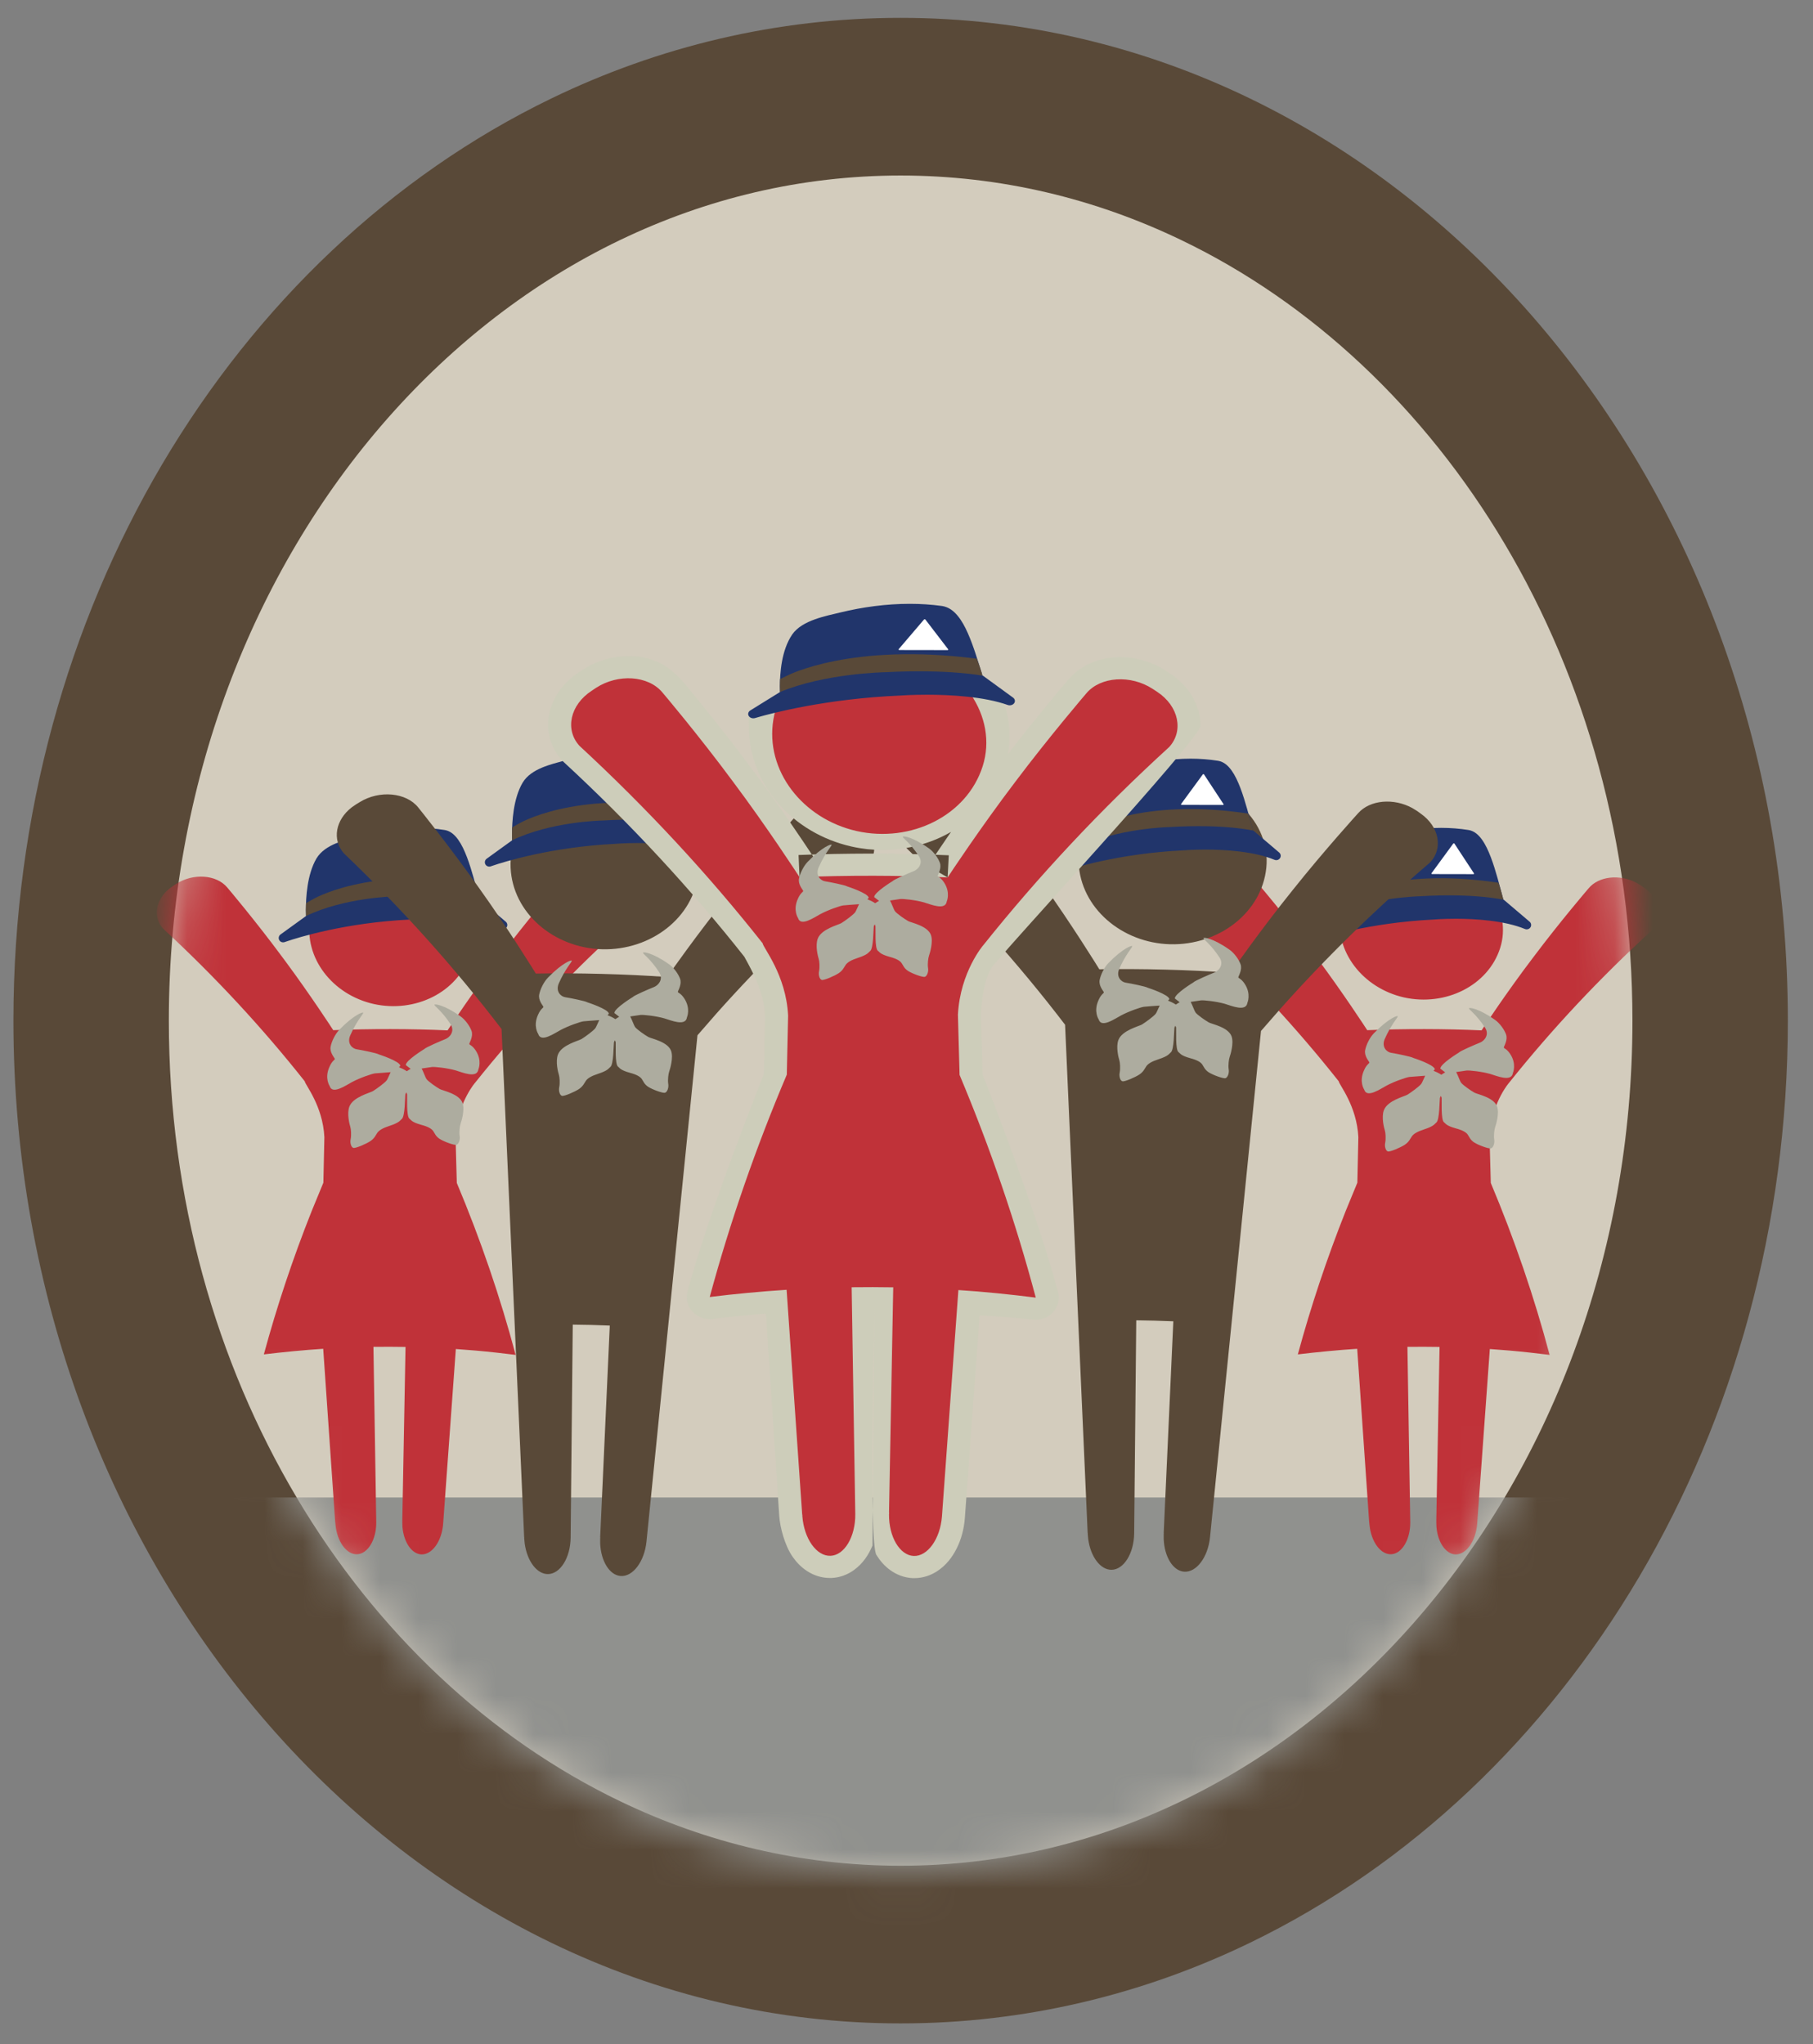 <?xml version="1.0" encoding="UTF-8"?>
<svg width="47px" height="53px" viewBox="0 0 47 53" version="1.1" xmlns="http://www.w3.org/2000/svg" xmlns:xlink="http://www.w3.org/1999/xlink">
    <rect x="0" y="0" width="47" height="53" fill="#808080" stroke="none"/>
    <!-- Generator: Sketch 57.1 (83088) - https://sketch.com -->
    <title>1 Beaver/_Media/PAB/Icons/Colour/Leader Beaver</title>
    <desc>Created with Sketch.</desc>
    <defs>
        <path d="M41.971,26.082 C41.973,32.237 39.782,37.78 36.313,41.741 C34.579,43.722 32.531,45.307 30.28,46.393 C28.03,47.481 25.58,48.074 23,48.075 C20.42,48.074 17.972,47.481 15.72,46.393 C12.346,44.764 9.421,42.009 7.34,38.488 C5.259,34.97 4.029,30.699 4.029,26.082 C4.028,19.926 6.218,14.384 9.687,10.423 C11.421,8.442 13.47,6.857 15.72,5.77 C17.972,4.683 20.42,4.089 23,4.088 C25.58,4.089 28.03,4.683 30.28,5.77 C33.654,7.399 36.58,10.155 38.661,13.675 C40.741,17.193 41.972,21.464 41.971,26.082" id="path-1"></path>
        <path d="M41.971,26.082 C41.973,32.237 39.782,37.78 36.313,41.741 C34.579,43.722 32.531,45.307 30.28,46.393 C28.03,47.481 25.58,48.074 23,48.075 C20.42,48.074 17.972,47.481 15.72,46.393 C12.346,44.764 9.421,42.009 7.34,38.488 C5.259,34.97 4.029,30.699 4.029,26.082 C4.028,19.926 6.218,14.384 9.687,10.423 C11.421,8.442 13.47,6.857 15.72,5.77 C17.972,4.683 20.42,4.089 23,4.088 C25.58,4.089 28.03,4.683 30.28,5.77 C33.654,7.399 36.58,10.155 38.661,13.675 C40.741,17.193 41.972,21.464 41.971,26.082" id="path-3"></path>
    </defs>
    <g id="Media-Export" stroke="none" stroke-width="1" fill="none" fill-rule="evenodd">
        <g id="PAB" transform="translate(-706, -48)">
            <g id="Beaver-Colour" transform="translate(21.348, 0.685)">
                <g id="Beaver/PAB/Colour/Leader" transform="translate(685, 47.778)">
                    <g id="Beaver/PAB/svg/Bits/Colour/Border">
                        <path d="M46,26 C45.997,18.905 43.491,12.448 39.366,7.724 C37.302,5.362 34.829,3.433 32.057,2.091 C29.287,0.749 26.215,-0.001 22.999,0 C19.785,-0.001 16.713,0.749 13.943,2.091 C9.784,4.105 6.301,7.435 3.856,11.574 C1.413,15.716 0,20.678 0,26 C0.001,33.095 2.508,39.552 6.634,44.276 C8.697,46.637 11.17,48.567 13.943,49.909 C16.713,51.251 19.785,52.001 22.999,52 C26.215,52.001 29.287,51.251 32.057,49.909 C36.216,47.895 39.698,44.565 42.143,40.426 C44.587,36.284 45.999,31.322 46,26" id="bg" fill="#594938" fill-rule="nonzero"></path>
                        <path d="M41.971,26 C41.973,32.133 39.782,37.654 36.313,41.601 C34.579,43.575 32.531,45.154 30.28,46.236 C28.03,47.319 25.58,47.911 23,47.912 C20.42,47.911 17.972,47.319 15.72,46.236 C12.346,44.612 9.421,41.868 7.34,38.36 C5.259,34.856 4.029,30.601 4.029,26 C4.028,19.867 6.218,14.346 9.687,10.399 C11.421,8.425 13.47,6.846 15.72,5.764 C17.972,4.681 20.42,4.089 23,4.088 C25.58,4.089 28.03,4.681 30.28,5.764 C33.654,7.386 36.58,10.132 38.661,13.64 C40.741,17.144 41.972,21.399 41.971,26" id="inner" fill="#D3CCBD" fill-rule="nonzero"></path>
                        <mask id="mask-2" fill="white">
                            <use xlink:href="#path-1"></use>
                        </mask>
                        <g id="mask" fill-rule="nonzero"></g>
                    </g>
                    <mask id="mask-4" fill="white">
                        <use xlink:href="#path-3"></use>
                    </mask>
                    <g id="mask" fill-rule="nonzero"></g>
                    <g id="Icons/PAB/Colour/5-people" mask="url(#mask-4)">
                        <g transform="translate(2.312, 14.881)">
                            <polygon id="ground" fill="#90918E" fill-rule="nonzero" points="-3.12638804e-13 23.483 41.117 23.483 41 36 -3.12638804e-13 36"></polygon>
                            <path d="M30.037,7.668 C30.037,7.666 30.621,8.357 31.225,9.153 L31.451,9.455 C32.135,10.367 32.752,11.318 32.784,11.367 C33.718,11.328 34.817,11.329 35.748,11.372 C35.78,11.323 36.404,10.375 37.097,9.466 C37.78,8.555 38.527,7.683 38.527,7.684 C38.785,7.378 39.314,7.319 39.741,7.534 L39.854,7.599 L39.939,7.655 C40.378,7.943 40.476,8.443 40.182,8.762 C38.808,10.017 37.568,11.343 36.465,12.725 C36.462,12.725 36.059,13.194 35.969,13.953 L35.954,14.12 L35.987,15.327 C36.605,16.799 37.114,18.288 37.512,19.786 C37.169,19.743 36.825,19.704 36.48,19.674 L35.962,19.634 L35.634,24.167 C35.598,24.619 35.346,24.969 35.068,24.959 C34.816,24.947 34.61,24.639 34.578,24.243 L34.574,24.122 L34.577,24.089 L34.574,24.089 L34.659,19.579 L34.25,19.575 L33.826,19.577 L33.899,24.121 C33.904,24.574 33.681,24.945 33.403,24.955 C33.15,24.965 32.919,24.675 32.854,24.282 L32.839,24.162 L32.838,24.13 L32.835,24.13 L32.524,19.628 C32.009,19.662 31.496,19.711 30.985,19.773 C31.323,18.527 31.737,17.287 32.225,16.057 L32.528,15.321 L32.554,14.14 C32.513,13.322 32.053,12.78 32.045,12.692 C30.956,11.315 29.732,9.99 28.377,8.738 C28.107,8.442 28.171,7.994 28.53,7.702 L28.625,7.632 L28.71,7.576 C29.152,7.289 29.757,7.331 30.037,7.668 Z M3.232,7.668 C3.232,7.666 3.971,8.541 4.646,9.455 L4.759,9.607 C5.396,10.469 5.949,11.32 5.979,11.367 C6.913,11.328 8.012,11.329 8.943,11.372 C8.974,11.323 9.599,10.375 10.292,9.466 C10.975,8.555 11.722,7.683 11.722,7.684 C11.979,7.378 12.509,7.319 12.936,7.534 L13.049,7.599 L13.134,7.655 C13.573,7.943 13.671,8.443 13.376,8.762 C12.003,10.017 10.763,11.343 9.66,12.725 C9.657,12.725 9.254,13.194 9.163,13.953 L9.149,14.12 L9.182,15.327 C9.8,16.799 10.309,18.288 10.707,19.786 C10.364,19.743 10.02,19.704 9.675,19.674 L9.157,19.634 L8.828,24.167 C8.793,24.619 8.541,24.969 8.262,24.959 C8.011,24.947 7.805,24.639 7.773,24.243 L7.769,24.122 L7.772,24.089 L7.769,24.089 L7.853,19.579 L7.444,19.575 L7.021,19.577 L7.094,24.121 C7.099,24.574 6.876,24.945 6.597,24.955 C6.344,24.965 6.114,24.675 6.049,24.282 L6.034,24.162 L6.033,24.13 L6.03,24.13 L5.719,19.628 C5.204,19.662 4.691,19.711 4.18,19.773 C4.518,18.527 4.931,17.287 5.42,16.057 L5.723,15.321 L5.749,14.14 C5.708,13.322 5.248,12.78 5.24,12.692 C4.151,11.315 2.927,9.99 1.572,8.738 C1.302,8.442 1.366,7.994 1.724,7.702 L1.82,7.632 L1.904,7.576 C2.346,7.289 2.952,7.331 3.232,7.668 Z M7.899,7.082 C9.118,7.352 9.832,8.432 9.52,9.407 C9.208,10.386 8.102,10.926 7.029,10.688 C5.958,10.447 5.214,9.491 5.38,8.48 C5.546,7.471 6.682,6.808 7.899,7.082 Z M34.608,6.911 C35.827,7.182 36.541,8.261 36.23,9.236 C35.917,10.215 34.811,10.755 33.739,10.518 C32.667,10.276 31.923,9.32 32.089,8.309 C32.256,7.3 33.392,6.638 34.608,6.911 Z" id="1" fill="#C03239" fill-rule="nonzero"></path>
                            <g id="Icons/Uniform/Colour/Hat" fill="none" transform="translate(31.077, 6.121)">
                                <path d="M3.621,3.55271368e-14 C3.861,3.55271368e-14 4.101,0.018 4.337,0.056 C4.485,0.082 4.594,0.183 4.683,0.307 C4.773,0.433 4.846,0.591 4.912,0.764 C5.043,1.109 5.142,1.516 5.226,1.823 C5.229,1.833 5.231,1.844 5.23,1.855 L5.249,1.866 L5.916,2.433 C5.959,2.469 5.969,2.531 5.939,2.578 C5.909,2.625 5.848,2.644 5.797,2.623 C5.273,2.405 4.521,2.357 4.007,2.357 C3.833,2.357 3.685,2.362 3.582,2.367 C3.479,2.372 3.421,2.378 3.416,2.378 C1.758,2.459 0.523,2.846 0.245,2.941 C0.231,2.945 0.22,2.949 0.212,2.952 L0.186,2.961 C0.131,2.981 0.071,2.959 0.044,2.91 C0.017,2.86 0.031,2.799 0.076,2.765 L0.737,2.287 C0.736,2.248 0.734,2.195 0.734,2.133 C0.736,1.806 0.764,1.213 1.008,0.795 C1.123,0.603 1.314,0.486 1.51,0.403 C1.708,0.32 1.917,0.269 2.082,0.223 C2.572,0.084 3.099,3.55271368e-14 3.621,3.55271368e-14 Z" id="bg" fill="#21356B" fill-rule="evenodd"></path>
                                <polygon id="triangle" fill="#FFFFFF" fill-rule="evenodd" points="3.94 0.403 3.37 1.181 3.379 1.198 4.468 1.2 4.477 1.184 3.964 0.403"></polygon>
                                <path d="M5.109,1.423 L5.174,1.63 C5.192,1.697 5.21,1.762 5.226,1.823 C5.229,1.833 5.231,1.844 5.23,1.855 L5.249,1.866 C5.249,1.866 4.502,1.688 3.084,1.773 L3.082,1.773 C3.031,1.774 1.724,1.806 0.737,2.287 C0.736,2.248 0.734,2.195 0.734,2.133 C0.735,2.079 0.736,2.018 0.738,1.952 C0.788,1.923 0.845,1.891 0.91,1.855 C0.91,1.855 2.319,1.001 5.109,1.423 Z" id="Band" fill="#594938" fill-rule="nonzero"></path>
                            </g>
                            <g id="Icons/Uniform/Colour/Hat" fill="none" transform="translate(4.535, 6.121)">
                                <path d="M3.621,3.55271368e-14 C3.861,3.55271368e-14 4.101,0.018 4.337,0.056 C4.485,0.082 4.594,0.183 4.683,0.307 C4.773,0.433 4.846,0.591 4.912,0.764 C5.043,1.109 5.142,1.516 5.226,1.823 C5.229,1.833 5.231,1.844 5.23,1.855 L5.249,1.866 L5.916,2.433 C5.959,2.469 5.969,2.531 5.939,2.578 C5.909,2.625 5.848,2.644 5.797,2.623 C5.273,2.405 4.521,2.357 4.007,2.357 C3.833,2.357 3.685,2.362 3.582,2.367 C3.479,2.372 3.421,2.378 3.416,2.378 C1.758,2.459 0.523,2.846 0.245,2.941 C0.231,2.945 0.22,2.949 0.212,2.952 L0.186,2.961 C0.131,2.981 0.071,2.959 0.044,2.91 C0.017,2.86 0.031,2.799 0.076,2.765 L0.737,2.287 C0.736,2.248 0.734,2.195 0.734,2.133 C0.736,1.806 0.764,1.213 1.008,0.795 C1.123,0.603 1.314,0.486 1.51,0.403 C1.708,0.32 1.917,0.269 2.082,0.223 C2.572,0.084 3.099,3.55271368e-14 3.621,3.55271368e-14 Z" id="bg" fill="#21356B" fill-rule="evenodd"></path>
                                <polygon id="triangle" fill="#FFFFFF" fill-rule="evenodd" points="3.94 0.403 3.37 1.181 3.379 1.198 4.468 1.2 4.477 1.184 3.964 0.403"></polygon>
                                <path d="M5.109,1.423 L5.174,1.63 C5.192,1.697 5.21,1.762 5.226,1.823 C5.229,1.833 5.231,1.844 5.23,1.855 L5.249,1.866 C5.249,1.866 4.502,1.688 3.084,1.773 L3.082,1.773 C3.031,1.774 1.724,1.806 0.737,2.287 C0.736,2.248 0.734,2.195 0.734,2.133 C0.735,2.079 0.736,2.018 0.738,1.952 C0.788,1.923 0.845,1.891 0.91,1.855 C0.91,1.855 2.319,1.001 5.109,1.423 Z" id="Band" fill="#594938" fill-rule="nonzero"></path>
                            </g>
                            <path d="M8.182,5.592 C8.182,5.592 9.005,6.612 9.756,7.676 C10.515,8.737 11.195,9.841 11.231,9.899 C12.304,9.879 13.57,9.912 14.636,9.988 C14.673,9.932 15.421,8.866 16.242,7.846 C17.056,6.824 17.94,5.851 17.94,5.851 C18.248,5.504 18.863,5.455 19.345,5.719 L19.463,5.792 L19.558,5.859 C20.051,6.204 20.146,6.777 19.799,7.134 C18.392,8.337 17.097,9.605 15.919,10.928 L15.421,11.499 L14.099,24.629 C14.045,25.146 13.747,25.54 13.432,25.519 C13.143,25.499 12.919,25.136 12.899,24.676 L12.899,24.549 L12.901,24.512 L12.899,24.511 L13.148,19.026 L12.668,19.009 L12.668,19.009 L12.188,19.001 L12.133,24.528 C12.126,25.047 11.863,25.464 11.548,25.469 C11.259,25.474 11.003,25.13 10.942,24.674 L10.93,24.547 L10.93,24.511 L10.928,24.511 L10.342,11.337 C9.132,9.752 7.765,8.225 6.25,6.777 C5.948,6.429 6.035,5.915 6.46,5.588 L6.564,5.516 L6.663,5.455 C7.178,5.136 7.871,5.203 8.182,5.592 Z M22.791,5.481 C22.791,5.481 23.614,6.5 24.365,7.564 C25.123,8.626 25.804,9.73 25.839,9.788 C26.913,9.768 28.179,9.801 29.245,9.877 C29.282,9.821 30.03,8.754 30.851,7.735 C31.664,6.713 32.549,5.74 32.549,5.74 C32.857,5.393 33.472,5.343 33.954,5.608 L34.071,5.68 L34.166,5.748 C34.66,6.092 34.755,6.666 34.408,7.023 C33.001,8.225 31.705,9.494 30.528,10.817 L30.03,11.387 L28.708,24.517 C28.654,25.035 28.355,25.429 28.039,25.407 C27.751,25.388 27.527,25.025 27.508,24.565 L27.508,24.437 L27.51,24.401 L27.508,24.399 L27.757,18.915 L27.277,18.898 L27.277,18.898 L26.796,18.889 L26.742,24.417 C26.734,24.936 26.472,25.353 26.157,25.358 C25.868,25.362 25.612,25.019 25.551,24.563 L25.539,24.436 L25.539,24.399 L25.536,24.399 L24.951,11.226 C23.741,9.641 22.374,8.114 20.859,6.666 C20.557,6.317 20.644,5.804 21.069,5.477 L21.173,5.404 L21.272,5.343 C21.787,5.024 22.479,5.092 22.791,5.481 Z M13.071,5.031 C14.503,5.066 15.56,6.12 15.443,7.284 C15.324,8.451 14.212,9.3 12.952,9.269 C11.693,9.235 10.63,8.325 10.577,7.155 C10.524,5.987 11.642,4.993 13.071,5.031 Z M27.796,4.901 C29.229,4.936 30.286,5.99 30.168,7.153 C30.05,8.32 28.937,9.17 27.677,9.139 C26.419,9.105 25.355,8.195 25.302,7.025 C25.25,5.857 26.366,4.862 27.796,4.901 Z" id="2" fill="#594938" fill-rule="nonzero"></path>
                            <g id="Icons/Uniform/Colour/Hat" fill="none" transform="translate(9.879, 4.157)">
                                <path d="M3.621,3.55271368e-14 C3.861,3.55271368e-14 4.101,0.018 4.337,0.056 C4.485,0.082 4.594,0.183 4.683,0.307 C4.773,0.433 4.846,0.591 4.912,0.764 C5.043,1.109 5.142,1.516 5.226,1.823 C5.229,1.833 5.231,1.844 5.23,1.855 L5.249,1.866 L5.916,2.433 C5.959,2.469 5.969,2.531 5.939,2.578 C5.909,2.625 5.848,2.644 5.797,2.623 C5.273,2.405 4.521,2.357 4.007,2.357 C3.833,2.357 3.685,2.362 3.582,2.367 C3.479,2.372 3.421,2.378 3.416,2.378 C1.758,2.459 0.523,2.846 0.245,2.941 C0.231,2.945 0.22,2.949 0.212,2.952 L0.186,2.961 C0.131,2.981 0.071,2.959 0.044,2.91 C0.017,2.86 0.031,2.799 0.076,2.765 L0.737,2.287 C0.736,2.248 0.734,2.195 0.734,2.133 C0.736,1.806 0.764,1.213 1.008,0.795 C1.123,0.603 1.314,0.486 1.51,0.403 C1.708,0.32 1.917,0.269 2.082,0.223 C2.572,0.084 3.099,3.55271368e-14 3.621,3.55271368e-14 Z" id="bg" fill="#21356B" fill-rule="evenodd"></path>
                                <polygon id="triangle" fill="#FFFFFF" fill-rule="evenodd" points="3.94 0.403 3.37 1.181 3.379 1.198 4.468 1.2 4.477 1.184 3.964 0.403"></polygon>
                                <path d="M5.109,1.423 L5.174,1.63 C5.192,1.697 5.21,1.762 5.226,1.823 C5.229,1.833 5.231,1.844 5.23,1.855 L5.249,1.866 C5.249,1.866 4.502,1.688 3.084,1.773 L3.082,1.773 C3.031,1.774 1.724,1.806 0.737,2.287 C0.736,2.248 0.734,2.195 0.734,2.133 C0.735,2.079 0.736,2.018 0.738,1.952 C0.788,1.923 0.845,1.891 0.91,1.855 C0.91,1.855 2.319,1.001 5.109,1.423 Z" id="Band" fill="#594938" fill-rule="nonzero"></path>
                            </g>
                            <g id="Icons/Uniform/Colour/Hat" fill="none" transform="translate(24.585, 4.327)">
                                <path d="M3.621,3.55271368e-14 C3.861,3.55271368e-14 4.101,0.018 4.337,0.056 C4.485,0.082 4.594,0.183 4.683,0.307 C4.773,0.433 4.846,0.591 4.912,0.764 C5.043,1.109 5.142,1.516 5.226,1.823 C5.229,1.833 5.231,1.844 5.23,1.855 L5.249,1.866 L5.916,2.433 C5.959,2.469 5.969,2.531 5.939,2.578 C5.909,2.625 5.848,2.644 5.797,2.623 C5.273,2.405 4.521,2.357 4.007,2.357 C3.833,2.357 3.685,2.362 3.582,2.367 C3.479,2.372 3.421,2.378 3.416,2.378 C1.758,2.459 0.523,2.846 0.245,2.941 C0.231,2.945 0.22,2.949 0.212,2.952 L0.186,2.961 C0.131,2.981 0.071,2.959 0.044,2.91 C0.017,2.86 0.031,2.799 0.076,2.765 L0.737,2.287 C0.736,2.248 0.734,2.195 0.734,2.133 C0.736,1.806 0.764,1.213 1.008,0.795 C1.123,0.603 1.314,0.486 1.51,0.403 C1.708,0.32 1.917,0.269 2.082,0.223 C2.572,0.084 3.099,3.55271368e-14 3.621,3.55271368e-14 Z" id="bg" fill="#21356B" fill-rule="evenodd"></path>
                                <polygon id="triangle" fill="#FFFFFF" fill-rule="evenodd" points="3.94 0.403 3.37 1.181 3.379 1.198 4.468 1.2 4.477 1.184 3.964 0.403"></polygon>
                                <path d="M5.109,1.423 L5.174,1.63 C5.192,1.697 5.21,1.762 5.226,1.823 C5.229,1.833 5.231,1.844 5.23,1.855 L5.249,1.866 C5.249,1.866 4.502,1.688 3.084,1.773 L3.082,1.773 C3.031,1.774 1.724,1.806 0.737,2.287 C0.736,2.248 0.734,2.195 0.734,2.133 C0.735,2.079 0.736,2.018 0.738,1.952 C0.788,1.923 0.845,1.891 0.91,1.855 C0.91,1.855 2.319,1.001 5.109,1.423 Z" id="Band" fill="#594938" fill-rule="nonzero"></path>
                            </g>
                            <path d="M19.968,0.652 C20.249,0.652 20.537,0.682 20.824,0.747 C21.62,0.925 21.765,1.282 22.237,1.814 C22.369,1.961 22.067,2.293 22.166,2.459 C22.285,2.656 23.321,2.736 23.389,2.953 C23.469,3.209 23.512,3.477 23.512,3.748 C23.512,3.901 23.498,4.055 23.47,4.208 C24.141,3.337 24.789,2.567 24.986,2.334 C25.009,2.308 25.028,2.287 25.042,2.27 C25.126,2.171 25.237,2.075 25.339,2.003 C25.444,1.928 25.542,1.878 25.659,1.831 C25.89,1.738 26.137,1.696 26.383,1.694 C26.786,1.696 27.198,1.809 27.558,2.044 L27.558,2.044 L27.561,2.046 L27.67,2.118 C28.16,2.439 28.462,2.942 28.462,3.474 C28.464,3.805 23.254,9.42 23.051,9.744 C22.849,10.069 22.793,10.533 22.768,10.994 L22.769,10.978 L22.812,12.512 C23.712,14.822 24.342,16.625 24.704,17.921 L24.769,18.158 C24.818,18.343 24.769,18.54 24.637,18.682 C24.506,18.824 24.31,18.896 24.114,18.871 C23.894,18.843 23.434,18.806 22.735,18.759 L22.735,18.759 L22.353,24.015 C22.331,24.302 22.259,24.566 22.143,24.8 C22.026,25.034 21.866,25.245 21.626,25.4 C21.467,25.502 21.263,25.575 21.043,25.574 L21.043,25.574 L20.997,25.574 C20.775,25.563 20.573,25.479 20.419,25.367 C20.264,25.255 20.149,25.117 20.058,24.969 C20.011,24.89 19.98,24.51 19.965,23.828 L19.958,24.73 C19.856,24.973 19.71,25.196 19.475,25.366 C19.321,25.478 19.117,25.562 18.894,25.57 L18.894,25.57 L18.853,25.57 C18.632,25.571 18.427,25.497 18.269,25.395 C18.109,25.292 17.985,25.161 17.886,25.018 C17.687,24.731 17.562,24.265 17.541,23.965 L17.541,23.965 L17.195,18.713 C16.734,18.751 16.274,18.798 15.815,18.854 C15.619,18.879 15.422,18.807 15.292,18.665 C15.161,18.521 15.113,18.324 15.163,18.141 C15.516,16.833 16.176,14.955 17.141,12.507 L17.141,12.507 L17.173,11.009 L17.156,10.81 C17.129,10.609 17.08,10.425 17.02,10.26 L16.958,10.101 C16.885,9.93 16.778,9.717 16.636,9.463 C15.247,7.703 13.682,6.011 11.949,4.41 L11.949,4.41 L11.915,4.375 C11.673,4.113 11.548,3.775 11.55,3.446 C11.55,2.911 11.855,2.407 12.347,2.088 L12.347,2.088 L12.458,2.015 C12.819,1.781 13.229,1.669 13.63,1.668 C13.878,1.669 14.049,1.685 14.358,1.806 C14.564,1.887 14.784,2.051 15.017,2.297 C15.045,2.333 15.087,2.382 15.14,2.444 C15.245,2.571 15.393,2.751 15.569,2.97 C15.922,3.404 16.383,3.989 16.828,4.591 L16.828,4.591 L16.98,4.795 C17.594,5.627 18.142,6.441 18.407,6.843 L18.387,6.813 L18.493,6.809 C18.798,6.8 19.113,6.794 19.43,6.791 L19.908,6.788 C20.602,6.788 21.297,6.804 21.936,6.832 L21.59,6.819 L21.633,6.755 C21.7,6.655 21.78,6.538 21.87,6.407 L21.963,6.271 C21.974,6.256 21.984,6.241 21.994,6.226 C21.468,6.53 20.853,6.694 20.217,6.694 C19.951,6.694 19.682,6.665 19.414,6.605 C18.649,6.432 17.988,6.03 17.515,5.488 C17.043,4.945 16.755,4.256 16.755,3.518 C16.755,3.444 16.749,3.344 16.746,3.243 C16.742,3.138 17.811,2.773 17.894,2.613 C18.094,2.229 17.544,1.566 17.894,1.309 C18.464,0.888 19.191,0.652 19.968,0.652 Z M20.006,18.538 C19.955,21.015 19.941,22.779 19.965,23.828 L20.006,18.538 Z M17.174,10.994 L17.173,11.009 L17.175,11.017 L17.174,10.994 Z M22.768,10.949 L22.768,10.994 L22.769,10.978 L22.768,10.949 Z M21.59,6.819 L21.571,6.848 L21.571,6.848 C21.521,6.919 21.482,6.978 21.454,7.021 C21.425,7.066 21.409,7.09 21.397,7.108 L21.906,7.407 L21.936,6.832 L21.59,6.819 Z M18.387,6.813 L18.042,6.825 L18.042,6.825 L18.067,7.399 L18.575,7.099 C18.561,7.075 18.504,6.988 18.407,6.843 L18.387,6.813 Z" id="2-Outer" fill="#CDCDBA" fill-rule="nonzero"></path>
                            <path d="M12.793,2.49 C13.366,2.118 14.148,2.172 14.511,2.609 C14.512,2.608 15.468,3.739 16.343,4.924 C17.227,6.104 18.026,7.335 18.067,7.399 C19.278,7.349 20.701,7.35 21.906,7.407 C21.948,7.341 22.758,6.115 23.652,4.938 C24.538,3.759 25.505,2.629 25.505,2.63 C25.871,2.197 26.653,2.145 27.224,2.519 L27.224,2.519 L27.334,2.591 C27.904,2.966 28.029,3.613 27.648,4.027 C25.869,5.65 24.264,7.369 22.835,9.158 C22.832,9.158 22.232,9.856 22.173,10.964 L22.173,10.964 L22.216,12.527 C23.017,14.434 23.676,16.362 24.191,18.301 C23.526,18.217 22.857,18.148 22.185,18.105 L22.185,18.105 L21.759,23.975 C21.713,24.56 21.386,25.014 21.026,24.999 C20.666,24.983 20.38,24.503 20.387,23.917 L20.387,23.917 L20.391,23.874 L20.387,23.874 L20.496,18.034 L19.967,18.029 L19.418,18.032 L19.512,23.915 C19.518,24.501 19.23,24.983 18.87,24.995 C18.509,25.009 18.184,24.554 18.14,23.967 L18.14,23.967 L18.139,23.927 L18.136,23.927 L17.732,18.098 C17.065,18.141 16.402,18.203 15.739,18.285 C16.263,16.35 16.93,14.422 17.737,12.52 L17.737,12.52 L17.771,10.989 C17.719,9.931 17.121,9.229 17.111,9.114 C15.703,7.331 14.117,5.617 12.363,3.995 C11.982,3.58 12.112,2.933 12.684,2.563 L12.684,2.563 Z M17.389,3.312 C17.608,1.99 19.095,1.12 20.688,1.478 C22.286,1.834 23.222,3.247 22.814,4.525 C22.404,5.808 20.956,6.517 19.55,6.204 C18.146,5.888 17.17,4.634 17.389,3.312 Z" id="2-Inner" fill="#C03239" fill-rule="nonzero"></path>
                            <g id="Icons/Uniform/Colour/Hat" fill="none" transform="translate(16.701, 0.312)">
                                <path d="M4.225,3.55271368e-14 C4.505,3.55271368e-14 4.784,0.018 5.059,0.056 C5.232,0.082 5.359,0.183 5.463,0.307 C5.568,0.433 5.654,0.591 5.73,0.764 C5.884,1.109 5.998,1.516 6.098,1.823 C6.101,1.833 6.102,1.844 6.102,1.855 L6.124,1.866 L6.903,2.433 C6.952,2.469 6.964,2.531 6.929,2.578 C6.894,2.625 6.823,2.644 6.763,2.623 C6.152,2.405 5.275,2.357 4.674,2.357 C4.471,2.357 4.3,2.362 4.179,2.367 C4.059,2.372 3.991,2.378 3.986,2.378 C2.051,2.459 0.61,2.846 0.285,2.941 C0.27,2.945 0.257,2.949 0.247,2.952 L0.216,2.961 C0.153,2.981 0.083,2.959 0.051,2.91 C0.019,2.86 0.036,2.799 0.089,2.765 L0.86,2.287 C0.858,2.248 0.857,2.195 0.857,2.133 C0.859,1.806 0.892,1.213 1.176,0.795 C1.31,0.603 1.533,0.486 1.762,0.403 C1.993,0.32 2.237,0.269 2.429,0.223 C3.001,0.084 3.615,3.55271368e-14 4.225,3.55271368e-14 Z" id="bg" fill="#21356B" fill-rule="evenodd"></path>
                                <polygon id="triangle" fill="#FFFFFF" fill-rule="evenodd" points="4.596 0.403 3.932 1.181 3.942 1.198 5.212 1.2 5.223 1.184 4.625 0.403"></polygon>
                                <path d="M5.961,1.423 L6.037,1.63 C6.058,1.697 6.078,1.762 6.098,1.823 C6.101,1.833 6.102,1.844 6.102,1.855 L6.124,1.866 C6.124,1.866 5.252,1.688 3.598,1.773 L3.596,1.773 C3.536,1.774 2.012,1.806 0.86,2.287 C0.858,2.248 0.857,2.195 0.857,2.133 C0.857,2.079 0.858,2.018 0.861,1.952 C0.919,1.923 0.985,1.891 1.061,1.855 C1.061,1.855 2.706,1.001 5.961,1.423 Z" id="Band" fill="#594938" fill-rule="nonzero"></path>
                            </g>
                            <g id="Icons/Uniform/Colour/Necker" fill="none" transform="translate(7.632, 12.453) rotate(-15) translate(-7.632, -12.453) translate(5.836, 10.679)" fill-rule="evenodd">
                                <path d="M1.348,0.063 C1.338,0.099 1.133,0.217 0.871,0.542 C0.732,0.717 0.828,0.884 0.94,0.933 C1.059,0.985 1.426,1.168 1.456,1.207 C1.456,1.207 1.939,1.518 1.922,1.638 L1.878,1.666 C1.93,1.704 1.994,1.758 2.048,1.818 C2.084,1.805 2.122,1.793 2.159,1.784 L2.063,1.658 C2.09,1.54 2.632,1.381 2.632,1.381 C2.675,1.349 3.098,1.288 3.229,1.273 C3.352,1.259 3.525,1.141 3.458,0.934 C3.332,0.55 3.181,0.378 3.183,0.341 C3.187,0.311 3.415,0.392 3.756,0.799 C3.859,0.921 3.927,1.112 3.938,1.237 C3.954,1.389 3.808,1.521 3.796,1.552 C3.783,1.579 3.855,1.593 3.91,1.757 C4.011,2.057 3.852,2.252 3.852,2.252 C3.756,2.479 3.428,2.219 3.277,2.126 C3.078,2.007 2.776,1.892 2.704,1.881 C2.667,1.876 2.55,1.862 2.437,1.85 C2.461,1.951 2.47,2.101 2.486,2.143 C2.509,2.213 2.678,2.413 2.754,2.487 C2.821,2.551 3.211,2.735 3.23,2.99 C3.243,3.18 3.078,3.44 3.044,3.49 C3.009,3.539 2.947,3.691 2.937,3.79 C2.929,3.889 2.86,3.99 2.798,3.994 C2.737,3.997 2.506,3.831 2.42,3.739 C2.334,3.645 2.332,3.568 2.307,3.495 C2.282,3.425 2.206,3.348 2.056,3.262 C1.818,3.123 1.831,3.067 1.796,3.028 C1.727,2.95 1.891,2.458 1.899,2.4 C1.9,2.389 1.898,2.369 1.893,2.345 C1.874,2.363 1.861,2.38 1.856,2.39 C1.83,2.445 1.701,2.944 1.599,2.982 C1.548,3.002 1.528,3.056 1.245,3.071 C1.064,3.08 0.957,3.112 0.897,3.162 C0.834,3.215 0.791,3.281 0.664,3.325 C0.538,3.367 0.246,3.41 0.194,3.38 C0.143,3.349 0.14,3.231 0.186,3.142 C0.231,3.052 0.263,2.891 0.259,2.832 C0.256,2.775 0.256,2.476 0.373,2.317 C0.53,2.103 0.97,2.114 1.063,2.09 C1.172,2.058 1.429,1.958 1.486,1.909 C1.515,1.885 1.575,1.805 1.636,1.734 C1.506,1.708 1.289,1.667 1.236,1.659 C1.165,1.647 0.835,1.668 0.604,1.722 C0.426,1.763 0.022,1.913 0.016,1.672 C0.016,1.672 -0.067,1.439 0.142,1.187 C0.253,1.047 0.326,1.055 0.327,1.025 C0.326,0.993 0.236,0.826 0.306,0.688 C0.363,0.572 0.495,0.411 0.637,0.326 C1.112,0.043 1.357,0.034 1.348,0.063 Z" id="Necker" fill="#ADAC9F"></path>
                            </g>
                            <g id="Icons/Uniform/Colour/Necker" fill="none" transform="translate(13.04, 11.103) rotate(-15) translate(-13.04, -11.103) translate(11.243, 9.329)" fill-rule="evenodd">
                                <path d="M1.348,0.063 C1.338,0.099 1.133,0.217 0.871,0.542 C0.732,0.717 0.828,0.884 0.94,0.933 C1.059,0.985 1.426,1.168 1.456,1.207 C1.456,1.207 1.939,1.518 1.922,1.638 L1.878,1.666 C1.93,1.704 1.994,1.758 2.048,1.818 C2.084,1.805 2.122,1.793 2.159,1.784 L2.063,1.658 C2.09,1.54 2.632,1.381 2.632,1.381 C2.675,1.349 3.098,1.288 3.229,1.273 C3.352,1.259 3.525,1.141 3.458,0.934 C3.332,0.55 3.181,0.378 3.183,0.341 C3.187,0.311 3.415,0.392 3.756,0.799 C3.859,0.921 3.927,1.112 3.938,1.237 C3.954,1.389 3.808,1.521 3.796,1.552 C3.783,1.579 3.855,1.593 3.91,1.757 C4.011,2.057 3.852,2.252 3.852,2.252 C3.756,2.479 3.428,2.219 3.277,2.126 C3.078,2.007 2.776,1.892 2.704,1.881 C2.667,1.876 2.55,1.862 2.437,1.85 C2.461,1.951 2.47,2.101 2.486,2.143 C2.509,2.213 2.678,2.413 2.754,2.487 C2.821,2.551 3.211,2.735 3.23,2.99 C3.243,3.18 3.078,3.44 3.044,3.49 C3.009,3.539 2.947,3.691 2.937,3.79 C2.929,3.889 2.86,3.99 2.798,3.994 C2.737,3.997 2.506,3.831 2.42,3.739 C2.334,3.645 2.332,3.568 2.307,3.495 C2.282,3.425 2.206,3.348 2.056,3.262 C1.818,3.123 1.831,3.067 1.796,3.028 C1.727,2.95 1.891,2.458 1.899,2.4 C1.9,2.389 1.898,2.369 1.893,2.345 C1.874,2.363 1.861,2.38 1.856,2.39 C1.83,2.445 1.701,2.944 1.599,2.982 C1.548,3.002 1.528,3.056 1.245,3.071 C1.064,3.08 0.957,3.112 0.897,3.162 C0.834,3.215 0.791,3.281 0.664,3.325 C0.538,3.367 0.246,3.41 0.194,3.38 C0.143,3.349 0.14,3.231 0.186,3.142 C0.231,3.052 0.263,2.891 0.259,2.832 C0.256,2.775 0.256,2.476 0.373,2.317 C0.53,2.103 0.97,2.114 1.063,2.09 C1.172,2.058 1.429,1.958 1.486,1.909 C1.515,1.885 1.575,1.805 1.636,1.734 C1.506,1.708 1.289,1.667 1.236,1.659 C1.165,1.647 0.835,1.668 0.604,1.722 C0.426,1.763 0.022,1.913 0.016,1.672 C0.016,1.672 -0.067,1.439 0.142,1.187 C0.253,1.047 0.326,1.055 0.327,1.025 C0.326,0.993 0.236,0.826 0.306,0.688 C0.363,0.572 0.495,0.411 0.637,0.326 C1.112,0.043 1.357,0.034 1.348,0.063 Z" id="Necker" fill="#ADAC9F"></path>
                            </g>
                            <g id="Icons/Uniform/Colour/Necker" fill="none" transform="translate(20.324, 8.41) rotate(-15) translate(-20.324, -8.41) translate(18.078, 6.192)" fill-rule="evenodd">
                                <path d="M1.348,0.063 C1.338,0.099 1.133,0.217 0.871,0.542 C0.732,0.717 0.828,0.884 0.94,0.933 C1.059,0.985 1.426,1.168 1.456,1.207 C1.456,1.207 1.939,1.518 1.922,1.638 L1.878,1.666 C1.93,1.704 1.994,1.758 2.048,1.818 C2.084,1.805 2.122,1.793 2.159,1.784 L2.063,1.658 C2.09,1.54 2.632,1.381 2.632,1.381 C2.675,1.349 3.098,1.288 3.229,1.273 C3.352,1.259 3.525,1.141 3.458,0.934 C3.332,0.55 3.181,0.378 3.183,0.341 C3.187,0.311 3.415,0.392 3.756,0.799 C3.859,0.921 3.927,1.112 3.938,1.237 C3.954,1.389 3.808,1.521 3.796,1.552 C3.783,1.579 3.855,1.593 3.91,1.757 C4.011,2.057 3.852,2.252 3.852,2.252 C3.756,2.479 3.428,2.219 3.277,2.126 C3.078,2.007 2.776,1.892 2.704,1.881 C2.667,1.876 2.55,1.862 2.437,1.85 C2.461,1.951 2.47,2.101 2.486,2.143 C2.509,2.213 2.678,2.413 2.754,2.487 C2.821,2.551 3.211,2.735 3.23,2.99 C3.243,3.18 3.078,3.44 3.044,3.49 C3.009,3.539 2.947,3.691 2.937,3.79 C2.929,3.889 2.86,3.99 2.798,3.994 C2.737,3.997 2.506,3.831 2.42,3.739 C2.334,3.645 2.332,3.568 2.307,3.495 C2.282,3.425 2.206,3.348 2.056,3.262 C1.818,3.123 1.831,3.067 1.796,3.028 C1.727,2.95 1.891,2.458 1.899,2.4 C1.9,2.389 1.898,2.369 1.893,2.345 C1.874,2.363 1.861,2.38 1.856,2.39 C1.83,2.445 1.701,2.944 1.599,2.982 C1.548,3.002 1.528,3.056 1.245,3.071 C1.064,3.08 0.957,3.112 0.897,3.162 C0.834,3.215 0.791,3.281 0.664,3.325 C0.538,3.367 0.246,3.41 0.194,3.38 C0.143,3.349 0.14,3.231 0.186,3.142 C0.231,3.052 0.263,2.891 0.259,2.832 C0.256,2.775 0.256,2.476 0.373,2.317 C0.53,2.103 0.97,2.114 1.063,2.09 C1.172,2.058 1.429,1.958 1.486,1.909 C1.515,1.885 1.575,1.805 1.636,1.734 C1.506,1.708 1.289,1.667 1.236,1.659 C1.165,1.647 0.835,1.668 0.604,1.722 C0.426,1.763 0.022,1.913 0.016,1.672 C0.016,1.672 -0.067,1.439 0.142,1.187 C0.253,1.047 0.326,1.055 0.327,1.025 C0.326,0.993 0.236,0.826 0.306,0.688 C0.363,0.572 0.495,0.411 0.637,0.326 C1.112,0.043 1.357,0.034 1.348,0.063 Z" id="Necker" fill="#ADAC9F"></path>
                            </g>
                            <g id="Icons/Uniform/Colour/Necker" fill="none" transform="translate(27.843, 10.882) rotate(-15) translate(-27.843, -10.882) translate(25.822, 8.886)" fill-rule="evenodd">
                                <path d="M1.348,0.063 C1.338,0.099 1.133,0.217 0.871,0.542 C0.732,0.717 0.828,0.884 0.94,0.933 C1.059,0.985 1.426,1.168 1.456,1.207 C1.456,1.207 1.939,1.518 1.922,1.638 L1.878,1.666 C1.93,1.704 1.994,1.758 2.048,1.818 C2.084,1.805 2.122,1.793 2.159,1.784 L2.063,1.658 C2.09,1.54 2.632,1.381 2.632,1.381 C2.675,1.349 3.098,1.288 3.229,1.273 C3.352,1.259 3.525,1.141 3.458,0.934 C3.332,0.55 3.181,0.378 3.183,0.341 C3.187,0.311 3.415,0.392 3.756,0.799 C3.859,0.921 3.927,1.112 3.938,1.237 C3.954,1.389 3.808,1.521 3.796,1.552 C3.783,1.579 3.855,1.593 3.91,1.757 C4.011,2.057 3.852,2.252 3.852,2.252 C3.756,2.479 3.428,2.219 3.277,2.126 C3.078,2.007 2.776,1.892 2.704,1.881 C2.667,1.876 2.55,1.862 2.437,1.85 C2.461,1.951 2.47,2.101 2.486,2.143 C2.509,2.213 2.678,2.413 2.754,2.487 C2.821,2.551 3.211,2.735 3.23,2.99 C3.243,3.18 3.078,3.44 3.044,3.49 C3.009,3.539 2.947,3.691 2.937,3.79 C2.929,3.889 2.86,3.99 2.798,3.994 C2.737,3.997 2.506,3.831 2.42,3.739 C2.334,3.645 2.332,3.568 2.307,3.495 C2.282,3.425 2.206,3.348 2.056,3.262 C1.818,3.123 1.831,3.067 1.796,3.028 C1.727,2.95 1.891,2.458 1.899,2.4 C1.9,2.389 1.898,2.369 1.893,2.345 C1.874,2.363 1.861,2.38 1.856,2.39 C1.83,2.445 1.701,2.944 1.599,2.982 C1.548,3.002 1.528,3.056 1.245,3.071 C1.064,3.08 0.957,3.112 0.897,3.162 C0.834,3.215 0.791,3.281 0.664,3.325 C0.538,3.367 0.246,3.41 0.194,3.38 C0.143,3.349 0.14,3.231 0.186,3.142 C0.231,3.052 0.263,2.891 0.259,2.832 C0.256,2.775 0.256,2.476 0.373,2.317 C0.53,2.103 0.97,2.114 1.063,2.09 C1.172,2.058 1.429,1.958 1.486,1.909 C1.515,1.885 1.575,1.805 1.636,1.734 C1.506,1.708 1.289,1.667 1.236,1.659 C1.165,1.647 0.835,1.668 0.604,1.722 C0.426,1.763 0.022,1.913 0.016,1.672 C0.016,1.672 -0.067,1.439 0.142,1.187 C0.253,1.047 0.326,1.055 0.327,1.025 C0.326,0.993 0.236,0.826 0.306,0.688 C0.363,0.572 0.495,0.411 0.637,0.326 C1.112,0.043 1.357,0.034 1.348,0.063 Z" id="Necker" fill="#ADAC9F"></path>
                            </g>
                            <g id="Icons/Uniform/Colour/Necker" fill="none" transform="translate(34.451, 12.545) rotate(-15) translate(-34.451, -12.545) translate(32.655, 10.771)" fill-rule="evenodd">
                                <path d="M1.348,0.063 C1.338,0.099 1.133,0.217 0.871,0.542 C0.732,0.717 0.828,0.884 0.94,0.933 C1.059,0.985 1.426,1.168 1.456,1.207 C1.456,1.207 1.939,1.518 1.922,1.638 L1.878,1.666 C1.93,1.704 1.994,1.758 2.048,1.818 C2.084,1.805 2.122,1.793 2.159,1.784 L2.063,1.658 C2.09,1.54 2.632,1.381 2.632,1.381 C2.675,1.349 3.098,1.288 3.229,1.273 C3.352,1.259 3.525,1.141 3.458,0.934 C3.332,0.55 3.181,0.378 3.183,0.341 C3.187,0.311 3.415,0.392 3.756,0.799 C3.859,0.921 3.927,1.112 3.938,1.237 C3.954,1.389 3.808,1.521 3.796,1.552 C3.783,1.579 3.855,1.593 3.91,1.757 C4.011,2.057 3.852,2.252 3.852,2.252 C3.756,2.479 3.428,2.219 3.277,2.126 C3.078,2.007 2.776,1.892 2.704,1.881 C2.667,1.876 2.55,1.862 2.437,1.85 C2.461,1.951 2.47,2.101 2.486,2.143 C2.509,2.213 2.678,2.413 2.754,2.487 C2.821,2.551 3.211,2.735 3.23,2.99 C3.243,3.18 3.078,3.44 3.044,3.49 C3.009,3.539 2.947,3.691 2.937,3.79 C2.929,3.889 2.86,3.99 2.798,3.994 C2.737,3.997 2.506,3.831 2.42,3.739 C2.334,3.645 2.332,3.568 2.307,3.495 C2.282,3.425 2.206,3.348 2.056,3.262 C1.818,3.123 1.831,3.067 1.796,3.028 C1.727,2.95 1.891,2.458 1.899,2.4 C1.9,2.389 1.898,2.369 1.893,2.345 C1.874,2.363 1.861,2.38 1.856,2.39 C1.83,2.445 1.701,2.944 1.599,2.982 C1.548,3.002 1.528,3.056 1.245,3.071 C1.064,3.08 0.957,3.112 0.897,3.162 C0.834,3.215 0.791,3.281 0.664,3.325 C0.538,3.367 0.246,3.41 0.194,3.38 C0.143,3.349 0.14,3.231 0.186,3.142 C0.231,3.052 0.263,2.891 0.259,2.832 C0.256,2.775 0.256,2.476 0.373,2.317 C0.53,2.103 0.97,2.114 1.063,2.09 C1.172,2.058 1.429,1.958 1.486,1.909 C1.515,1.885 1.575,1.805 1.636,1.734 C1.506,1.708 1.289,1.667 1.236,1.659 C1.165,1.647 0.835,1.668 0.604,1.722 C0.426,1.763 0.022,1.913 0.016,1.672 C0.016,1.672 -0.067,1.439 0.142,1.187 C0.253,1.047 0.326,1.055 0.327,1.025 C0.326,0.993 0.236,0.826 0.306,0.688 C0.363,0.572 0.495,0.411 0.637,0.326 C1.112,0.043 1.357,0.034 1.348,0.063 Z" id="Necker" fill="#ADAC9F"></path>
                            </g>
                        </g>
                    </g>
                </g>
            </g>
        </g>
    </g>
</svg>